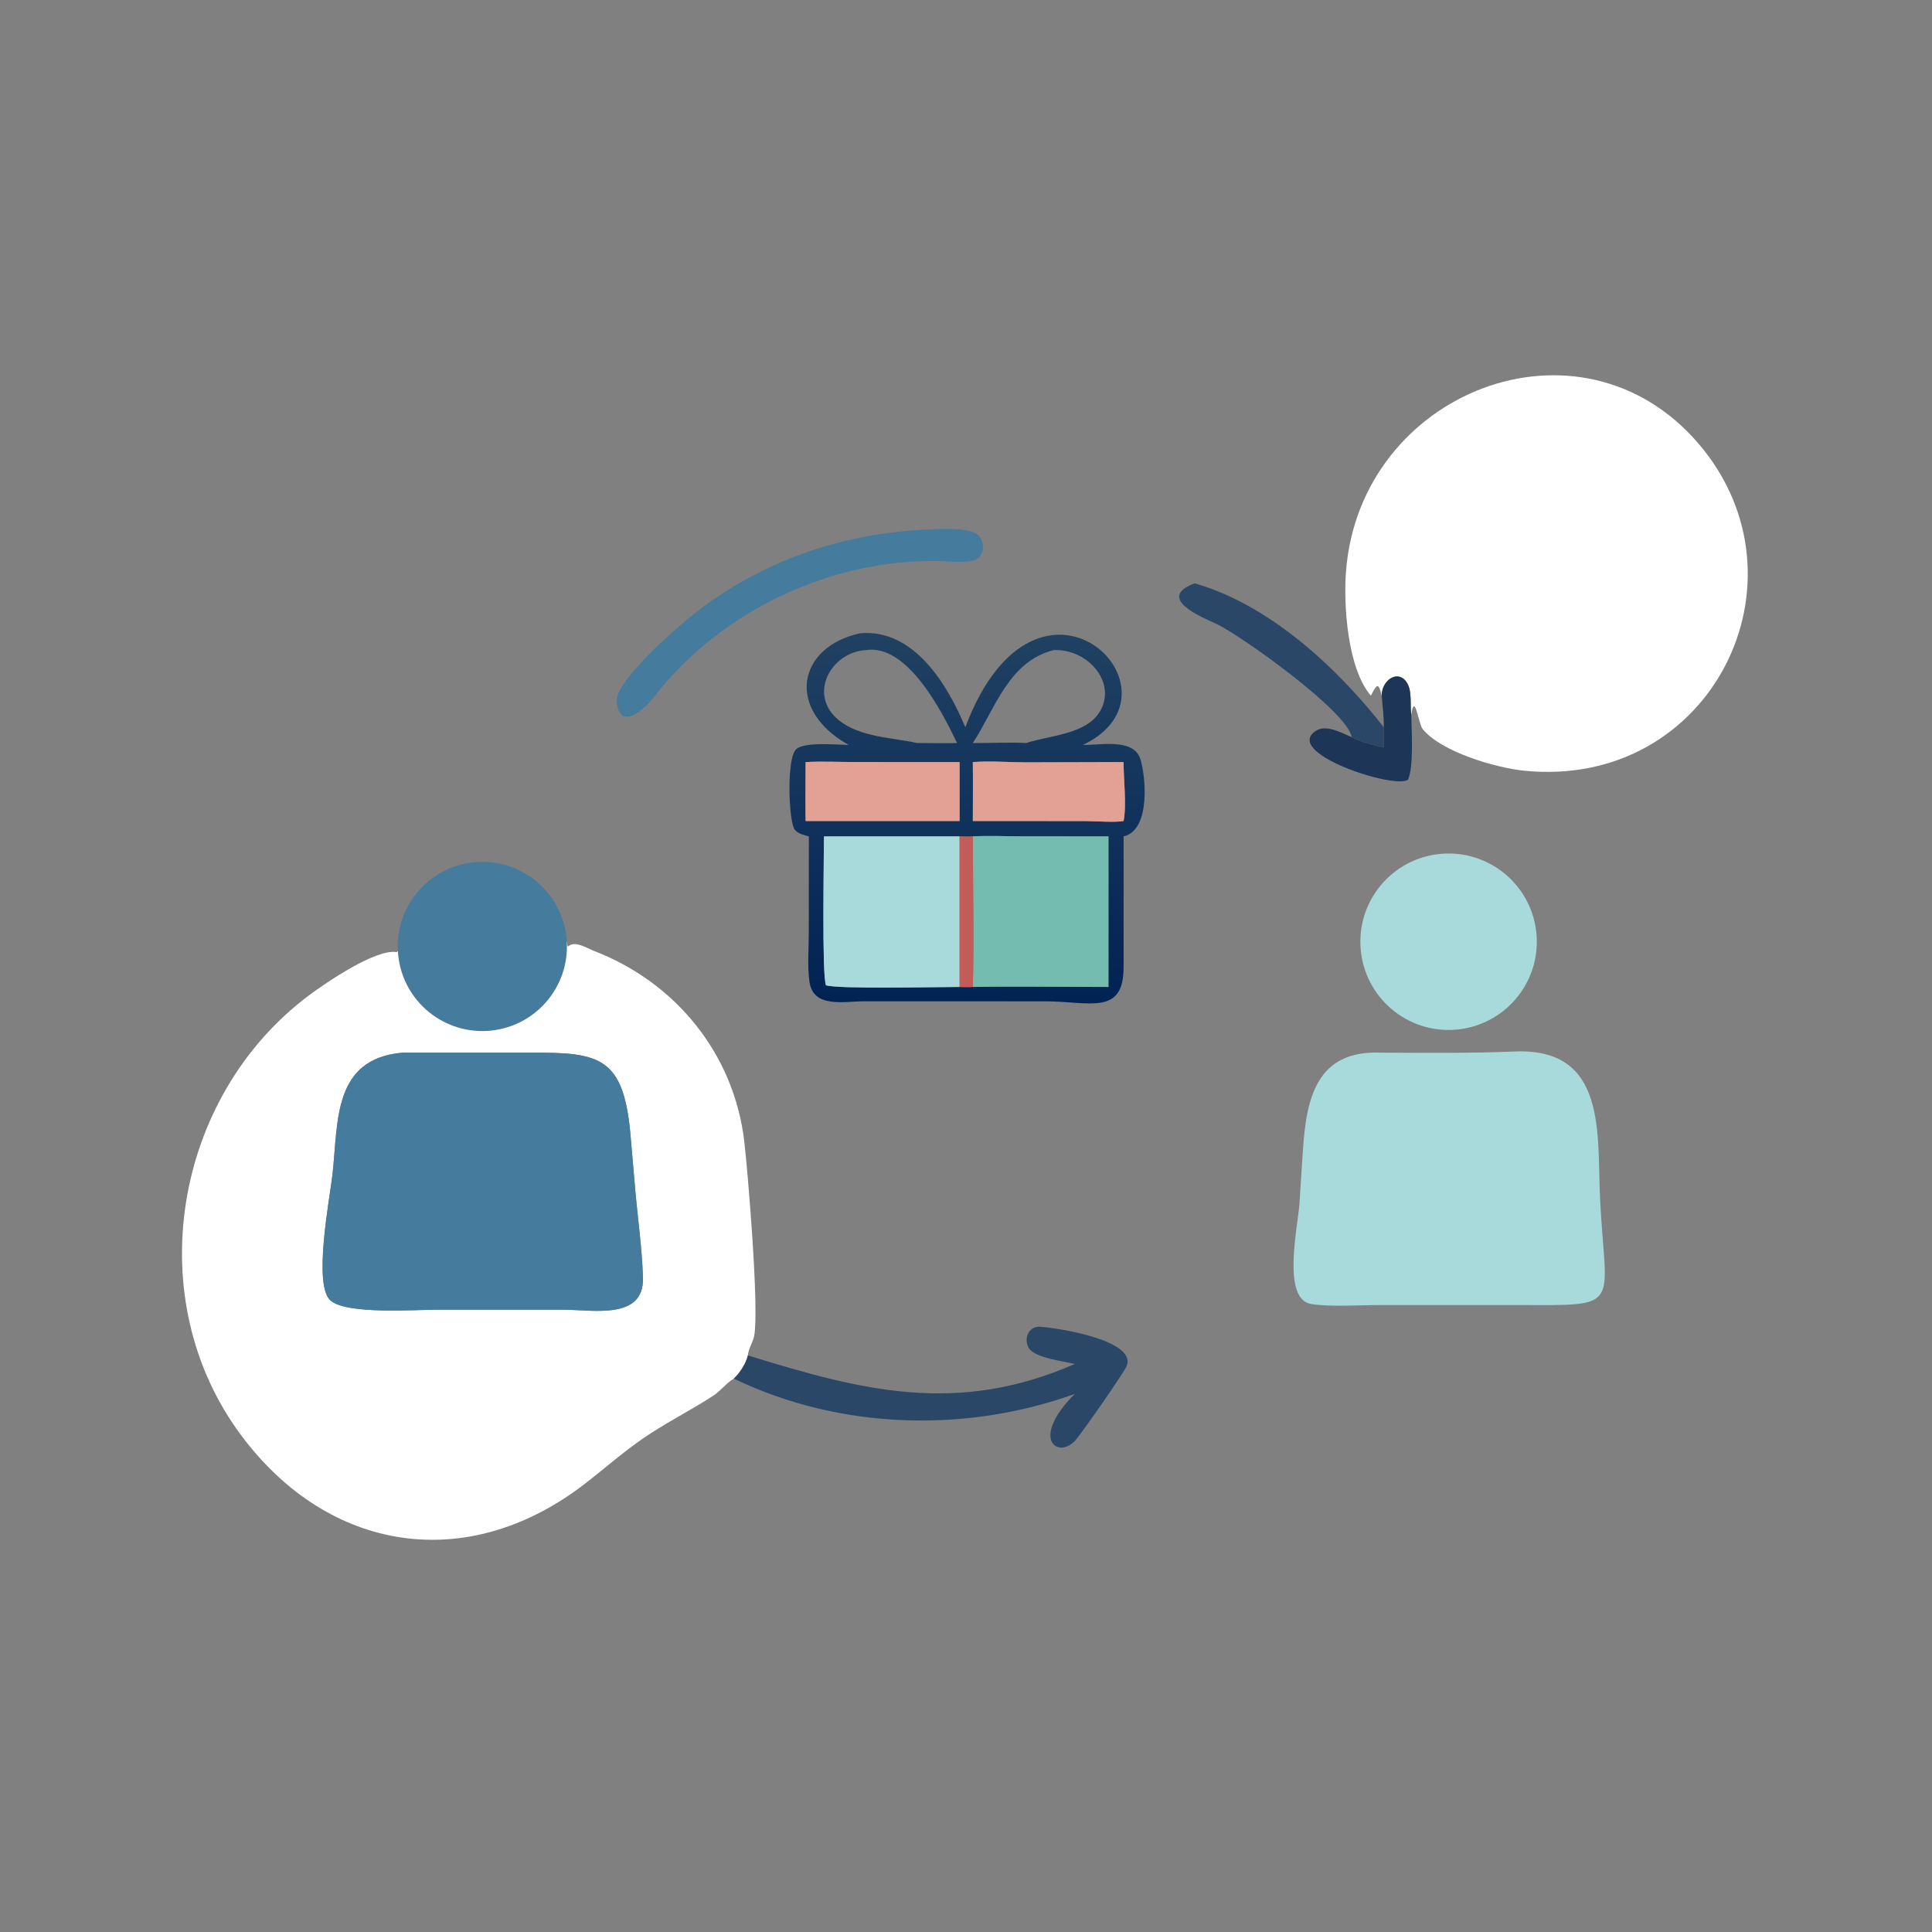 <?xml version="1.0" encoding="utf-8" ?>
<svg xmlns="http://www.w3.org/2000/svg" xmlns:xlink="http://www.w3.org/1999/xlink" width="1024" height="1024">
	<rect width="100%" height="100%" fill="#808080" stroke="none"/>
	<path fill="white" transform="scale(2 2)" d="M366.181 184.369C365.323 180.743 364.865 181.248 363.308 184.369C357.09 177.168 356.018 160.364 356.7 151.456C360.349 103.768 418.782 80.867 450.175 117.625C480.974 153.688 453.632 209.217 403.966 204.248C396.332 203.484 381.835 199.224 376.998 193.176C375.93 191.841 374.881 183.172 374.001 189.397C373.594 186.614 374.392 182.867 372.572 180.524C370.18 177.445 366.092 180.459 366.181 184.369Z"/>
	<path fill="#457B9D" transform="scale(2 2)" d="M173.569 184.369C171.1 187.71 164.258 194.107 163.436 185.955C162.884 180.479 180.042 165.665 184.509 162.223C202.189 148.601 222.393 141.644 244.567 140.391C247.982 140.214 256.319 139.609 258.945 141.558C261.222 143.249 261.013 147.767 258.01 148.522C255.207 149.226 251.707 148.738 248.816 148.679C220.288 148.096 191.125 161.881 173.569 184.369Z"/>
	<path fill="#2A4768" transform="scale(2 2)" d="M316.581 154.585C336.246 160.165 354.228 176.75 366.718 192.725L366.718 198.098C363.731 197.407 360.946 196.763 358.201 195.355C357.274 188.66 328.663 168.248 322.25 165.293C318.468 163.55 306.174 158.532 316.581 154.585Z"/>
	<defs>
		<linearGradient id="gradient_0" gradientUnits="userSpaceOnUse" x1="255.889" y1="264.759" x2="255.864" y2="168.243">
			<stop offset="0" stop-color="#002354"/>
			<stop offset="1" stop-color="#214162"/>
		</linearGradient>
	</defs>
	<path fill="url(#gradient_0)" transform="scale(2 2)" d="M224.92 197.416C208.067 188.009 211.338 171.4 227.978 167.815C242.209 166.639 251.014 181.267 255.821 192.725C274.931 142.096 316.505 183.342 286.991 197.416C291.281 197.532 300.24 195.541 302.147 200.994C303.553 205.014 305.167 219.951 297.766 221.646L297.766 256.125C297.849 269.337 288.713 265.359 277.039 265.362L228.997 265.351C223.723 265.345 215.499 267.289 214.511 260.158C213.938 256.023 214.337 251.346 214.339 247.156L214.357 221.646C213.023 221.311 211.629 220.984 210.661 219.936C209.029 218.169 208.314 200.763 211.06 198.477C213.372 196.552 221.755 197.375 224.92 197.416ZM254.3 221.646L218.359 221.646C218.355 227.188 217.773 258.457 218.89 261.112C222.107 262.155 248.823 261.552 254.3 261.552C255.461 261.568 256.65 261.64 257.807 261.552C269.774 261.342 281.781 261.545 293.752 261.552L293.752 221.646L270.531 221.636C266.313 221.625 262.017 221.426 257.807 221.646C256.654 221.77 255.459 221.676 254.3 221.646ZM229.416 172.293C220.048 172.891 214.04 184.189 222.294 190.861C227.897 195.389 236.306 195.417 243.058 196.911C246.576 196.914 250.111 197.011 253.628 196.911C249.759 188.851 240.569 170.531 229.416 172.293ZM279.193 172.293C267.283 175.332 263.741 187.807 257.807 196.911C262.525 196.967 267.237 196.645 271.949 196.911C278.216 194.805 288.335 194.71 291.785 188.014C295.746 180.329 287.859 171.825 279.193 172.293ZM213.491 201.962C213.49 207.163 213.413 212.378 213.491 217.577L254.3 217.577L254.3 201.962L226.903 201.95C222.463 201.948 217.915 201.715 213.491 201.962ZM257.807 201.962C257.87 207.167 257.827 212.372 257.807 217.577L287.568 217.591C290.053 217.593 295.627 218.011 297.766 217.577C298.601 213.243 297.743 206.621 297.766 201.962L271.812 202.032C267.156 202.019 262.451 201.601 257.807 201.962Z"/>
	<path fill="#1D3557" transform="scale(2 2)" d="M366.181 184.369C366.092 180.459 370.18 177.445 372.572 180.524C374.392 182.867 373.594 186.614 374.001 189.397C374.074 193.409 374.69 203.241 373.133 206.616C369.663 209.276 339.466 199.405 348.866 193.594C351.543 191.939 355.682 194.291 358.201 195.355C360.946 196.763 363.731 197.407 366.718 198.098L366.718 192.725C366.786 190.013 366.364 187.085 366.181 184.369Z"/>
	<path fill="#E3A195" transform="scale(2 2)" d="M213.491 217.577C213.413 212.378 213.49 207.163 213.491 201.962C217.915 201.715 222.463 201.948 226.903 201.95L254.3 201.962L254.3 217.577L213.491 217.577Z"/>
	<path fill="#E3A195" transform="scale(2 2)" d="M257.807 217.577C257.827 212.372 257.87 207.167 257.807 201.962C262.451 201.601 267.156 202.019 271.812 202.032L297.766 201.962C297.743 206.621 298.601 213.243 297.766 217.577C295.627 218.011 290.053 217.593 287.568 217.591L257.807 217.577Z"/>
	<path fill="#73BCAF" transform="scale(2 2)" d="M257.807 221.646C262.017 221.426 266.313 221.625 270.531 221.636L293.752 221.646L293.752 261.552C281.781 261.545 269.774 261.342 257.807 261.552C258.196 248.297 257.809 234.915 257.807 221.646Z"/>
	<path fill="#A8DADC" transform="scale(2 2)" d="M218.359 221.646L254.3 221.646L254.3 261.552C248.823 261.552 222.107 262.155 218.89 261.112C217.773 258.457 218.355 227.188 218.359 221.646Z"/>
	<path fill="#C25C59" transform="scale(2 2)" d="M254.3 221.646C255.459 221.676 256.654 221.77 257.807 221.646C257.809 234.915 258.196 248.297 257.807 261.552C256.65 261.64 255.461 261.568 254.3 261.552L254.3 221.646Z"/>
	<path fill="#A8DADC" transform="scale(2 2)" d="M386.882 272.759C374.103 274.407 362.399 265.406 360.712 252.632C359.024 239.857 367.99 228.126 380.759 226.4C393.583 224.667 405.376 233.68 407.07 246.509C408.765 259.338 399.716 271.103 386.882 272.759Z"/>
	<path fill="#457B9D" transform="scale(2 2)" d="M105.438 252.023C104.776 239.688 114.216 229.142 126.549 228.437C138.881 227.733 149.461 237.136 150.208 249.466C150.959 261.857 141.499 272.5 129.106 273.208C116.712 273.916 106.102 264.419 105.438 252.023Z"/>
	<path fill="white" transform="scale(2 2)" d="M150.208 249.466C150.288 249.781 150.376 249.982 150.286 250.306L150.515 250.857C152.294 249.136 155.522 251.273 157.534 252.051C179.203 260.436 194.572 279.432 197.251 302.578C198.156 310.395 201.2 346.281 199.892 353.881C199.59 355.635 198.305 357.472 198.197 359.197C197.713 361.312 196.067 363.868 194.475 365.349C192.557 366.456 190.954 368.62 189.011 369.886C183.001 373.804 176.582 376.986 170.616 381.057C165.074 384.838 159.909 389.468 154.564 393.545C123.743 417.049 87.3 411.499 64.1 380.622C36.819 344.312 45.948 290.528 82.026 263.675C86.498 260.346 99.694 251.347 105.122 252.329L105.438 252.023C106.102 264.419 116.712 273.916 129.106 273.208C141.499 272.5 150.959 261.857 150.208 249.466ZM106.636 278.968C88.141 280.618 89.666 297.284 88.118 311.171C87.4 317.611 82.884 340.628 87.618 344.678C91.955 348.388 109.958 347.088 115.553 347.087L149.375 347.081C157.063 347.102 170.728 349.885 170.392 338.615C170.156 330.724 168.976 322.667 168.3 314.791L167.075 300.614C165.081 277.985 157.354 278.957 135.846 278.959L106.636 278.968Z"/>
	<path fill="#A8DADC" transform="scale(2 2)" d="M402.313 345.847L365.427 345.854C360.235 345.856 352.427 346.383 347.462 345.572C339.6 344.287 343.963 324.965 344.367 318.992L345.273 304.998C346.181 290.897 348.919 278.168 366.181 278.968C377.414 279 390.271 279.144 401.28 278.66C426.192 277.565 423.152 300.758 424.058 318.182C425.554 346.94 430.176 345.937 402.313 345.847Z"/>
	<path fill="#457B9D" transform="scale(2 2)" d="M149.375 347.081L115.553 347.087C109.958 347.088 91.955 348.388 87.618 344.678C82.884 340.628 87.4 317.611 88.118 311.171C89.666 297.284 88.141 280.618 106.636 278.968L135.846 278.959C157.354 278.957 165.081 277.985 167.075 300.614L168.3 314.791C168.976 322.667 170.156 330.724 170.392 338.615C170.728 349.885 157.063 347.102 149.375 347.081Z"/>
	<path fill="#2A4768" transform="scale(2 2)" d="M198.197 359.197C228.105 368.43 253.493 375.201 284.83 361.462C281.898 360.755 274.288 359.872 272.675 357.288C271.213 354.947 272.467 351.465 275.535 351.603C279.079 351.762 301.154 354.922 298.613 361.919C297.983 363.652 286.885 379.478 285.14 381.529C280.538 386.94 272.692 381.488 284.83 369.406C255.914 379.803 222.791 378.849 194.887 365.547L194.475 365.349C196.067 363.868 197.713 361.312 198.197 359.197Z"/>
</svg>
